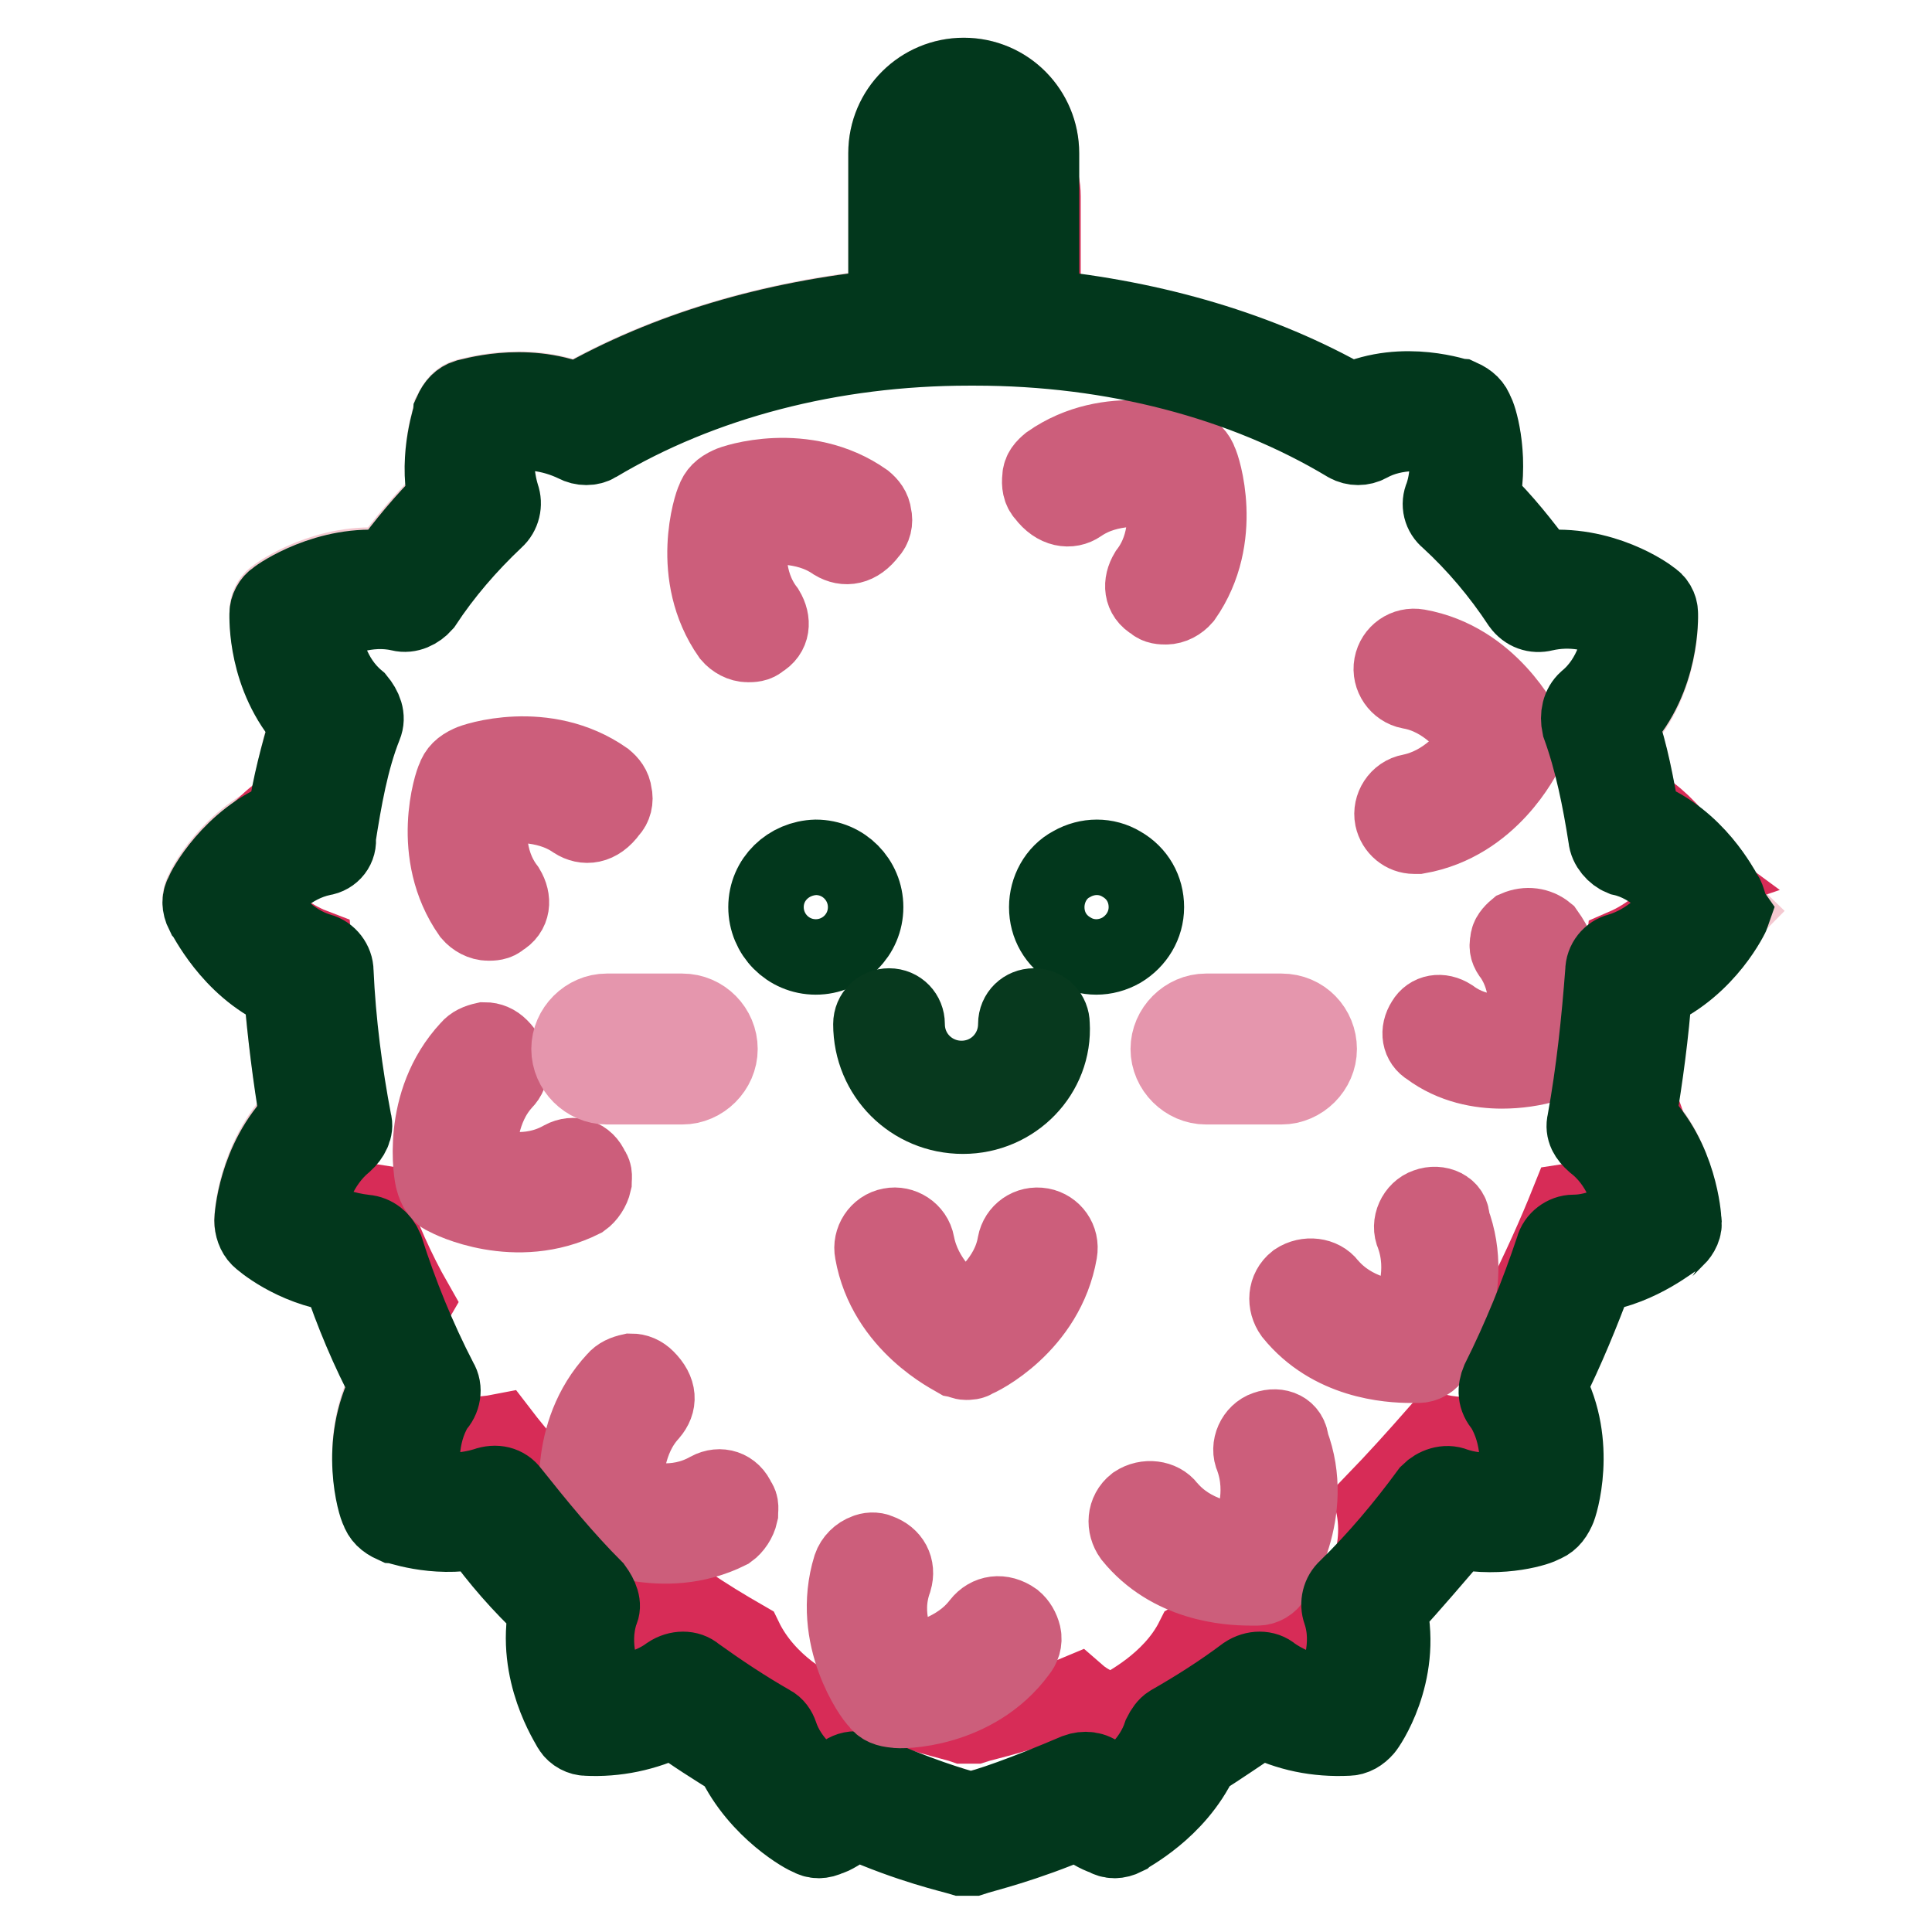 <?xml version="1.0" encoding="utf-8"?>
<!-- Svg Vector Icons : http://www.onlinewebfonts.com/icon -->
<!DOCTYPE svg PUBLIC "-//W3C//DTD SVG 1.1//EN" "http://www.w3.org/Graphics/SVG/1.1/DTD/svg11.dtd">
<svg version="1.1" xmlns="http://www.w3.org/2000/svg" xmlns:xlink="http://www.w3.org/1999/xlink" x="0px" y="0px" viewBox="0 0 256 256" enable-background="new 0 0 256 256" xml:space="preserve">
<g> <path stroke-width="10" fill-opacity="0" stroke="#f4c9d1"  d="M228.5,118.3c0.5,0.9,0.5,2,0.9,2.4c-0.3,0.3-3.5,7.1-10.4,10.3c-0.5,5.6-1.2,11.5-2.1,16.7 c5.6,5.3,6,13.4,6,13.6c0,0.9-0.3,1.8-0.9,2.4c-0.3,0-4.7,3.9-10.7,4.8c-2,5.1-3.9,10-6.3,14.8c4.1,7.7,1.5,16,1.2,16.5 c-0.5,0.9-0.9,1.7-2,2c-0.3,0.3-5.3,2-11.2,0.8c-2.9,3.6-5.9,7.1-9.1,10.4c2,8.5-2.9,15.5-3.2,15.8c-0.5,0.8-1.4,1.2-2.1,1.2 c-3.9,0.2-7.8-0.6-11.5-2.4c-2.7,2-5.3,3.6-8,5.3c-3.2,6.8-9.7,10-10,10.3c-0.9,0.5-2,0.5-2.7,0c-0.3-0.3-1.7-0.8-3.5-2.1 c-7.2,3.2-12.7,4.4-14,4.8h-1.5c-1.5-0.5-6.8-1.7-14-4.8c-1.7,1.5-3.2,2.1-3.5,2.1c-0.9,0.5-2,0.5-2.7,0c-0.3,0-6.8-3.5-10-10.3 c-2.7-1.7-5.3-3.5-8-5.3c-3.5,1.8-7.4,2.6-11.5,2.4c-0.9,0-1.7-0.5-2.1-1.2c-0.3-0.5-4.8-7.5-3.2-15.8c-3.3-3.3-6.2-6.8-9.1-10.4 c-5.9,1.2-10.9-0.8-11.2-0.8c-0.9-0.5-1.7-0.9-2-2c-0.3-0.5-2.9-8.8,1.2-16.5c-2.6-4.8-4.7-9.7-6.3-14.8 c-6.3-0.9-10.4-4.7-10.7-4.8c-0.6-0.6-1.1-1.5-0.9-2.4c0-0.3,0.5-8,6-13.6c-0.9-5.3-1.7-10.9-2.1-16.7c-7.1-2.9-10.3-10-10.4-10.3 c-0.5-0.9-0.5-2,0-2.7c0-0.3,3.6-7.2,10.9-10c0.8-4.2,1.7-8.3,2.9-12.4c-5.6-6-5.3-14-5.3-14.6c0-0.9,0.5-1.7,1.2-2.1 c0.3-0.3,6.8-4.8,14.6-3.9c2.3-3.3,5-6.3,7.8-9.2c-1.2-5.7,0.8-11.2,0.8-11.3c0.5-0.9,0.9-1.7,2-2c0.3,0,7.5-2.4,14.6,0.5 c11.9-6.8,26-10.9,41-12.4V20.3c0-5.6,4.5-10.3,10.3-10.3c5.6,0,10.3,4.5,10.3,10.3v20.7c15.1,1.5,29.1,5.6,41,12.4 c7.1-3.2,14.3-0.5,14.6-0.5c0.9,0.5,1.7,0.9,2,2c0.3,0.3,2,5.3,0.8,11.5c2.9,2.9,5.3,6,7.8,9.2c8-0.9,14.3,3.6,14.6,3.9 c0.8,0.5,1.2,1.4,1.2,2.1c0,0.3,0.3,8.5-5.3,14.6c1.5,3.9,2.1,8,2.9,12.4C224.7,110.9,228.2,118,228.5,118.3L228.5,118.3z"/> <path stroke-width="10" fill-opacity="0" stroke="#d72c57"  d="M224.3,114.1c0.5,0.9,0.5,1.8,0.9,2.1c-0.3,0.1-3.3,6.3-10,9.2c-0.5,5-1.2,10.3-2.1,15.1 c5.4,4.8,5.9,11.9,5.9,12.2c0,0.9-0.3,1.7-0.9,2.1c-0.3,0-4.4,3.5-10.3,4.4c-1.8,4.5-3.8,8.9-6,13.3c3.9,6.9,1.4,14.3,1.2,14.8 c-0.5,0.9-0.9,1.5-1.8,1.8c-0.3,0.2-5.1,1.8-10.7,0.6c-2.9,3.3-5.6,6.3-8.6,9.4c1.8,7.7-2.9,13.9-3,14.2c-0.5,0.8-1.2,1.1-2.1,1.1 c-0.3,0-5.6,0.5-11-2.1c-2.6,1.8-5.1,3.3-7.7,4.8c-3,6-9.4,8.9-9.5,9.2c-0.9,0.5-1.8,0.5-2.6,0c-0.3-0.2-1.7-0.6-3.3-2 c-6.9,2.9-12.1,3.9-13.6,4.4h-1.4c-1.4-0.5-6.5-1.5-13.6-4.4c-1.7,1.4-3,2-3.3,2c-0.9,0.5-1.8,0.5-2.6,0c-0.3,0-6.5-3-9.5-9.2 c-2.6-1.5-5.1-3-7.7-4.8c-5.4,2.6-10.7,2.1-11,2.1c-0.8,0-1.7-0.5-2.1-1.1c-0.3-0.5-4.7-6.8-3-14.2c-3.2-2.9-6-6-8.6-9.4 c-5.6,1.1-10.6-0.6-10.7-0.6c-0.9-0.5-1.7-0.9-1.8-1.8c-0.3-0.5-2.9-7.8,1.2-14.8c-2.4-4.2-4.4-8.8-6-13.3c-6-0.9-10-4.1-10.3-4.4 c-0.6-0.6-0.9-1.4-0.9-2.1c0-0.2,0.5-7.2,5.9-12.2c-0.9-5-1.7-10-2.1-15.1c-6.8-2.6-9.8-8.9-10-9.2c-0.5-0.9-0.5-1.8,0-2.4 c0-0.2,3.5-6.5,10.6-8.9c0.6-3.8,1.7-7.5,2.9-11.2c-5.4-5.4-5.1-12.7-5.1-13.1c0-0.8,0.5-1.5,1.2-2c0.3-0.2,6.5-4.4,14-3.5 c2.3-3,4.7-5.7,7.4-8.3c-1.2-5.3,0.8-10,0.8-10.3c0.5-0.9,0.9-1.5,1.8-1.8c0.3,0,7.2-2.1,14,0.5c11.5-6,24.9-9.8,39.4-11.2V26 c0-5,4.4-9.2,9.8-9.2c5.4,0,9.8,4.1,9.8,9.2v18.6c14.5,1.4,28.1,5,39.4,11.2c6.8-2.9,13.7-0.5,14-0.5c0.9,0.5,1.7,0.9,1.8,1.8 c0.3,0.2,1.8,4.8,0.8,10.3c2.9,2.6,5.1,5.4,7.4,8.3c7.7-0.9,13.7,3.3,14,3.5c0.8,0.5,1.2,1.2,1.2,2c0,0.2,0.3,7.7-5.1,13.1 c1.4,3.5,2.1,7.2,2.9,11.2C220.7,107.5,224,113.8,224.3,114.1L224.3,114.1z"/> <path stroke-width="10" fill-opacity="0" stroke="#cc5e7b"  d="M140.4,165.9c0.3-1.7-0.8-3.2-2.4-3.5c-1.7-0.3-3.2,0.8-3.5,2.4c-0.8,4.7-4.7,7.7-6.5,9.1 c-2-1.2-5.6-4.4-6.5-9.1c-0.3-1.7-2-2.7-3.5-2.4c-1.7,0.3-2.7,2-2.4,3.5c1.7,9.7,10.7,14,11.2,14.3c0.5,0.1,0.8,0.3,1.2,0.3 c0.3,0,0.9,0,1.2-0.3C129.7,180.1,138.7,175.7,140.4,165.9L140.4,165.9z M186.9,104.9c-1.7,0.3-2.7,2-2.4,3.5 c0.3,1.4,1.5,2.4,2.9,2.4h0.5c9.7-1.7,14-10.7,14.3-11.2c0.5-0.8,0.5-1.7,0-2.7c-0.3-0.5-4.7-9.5-14.3-11.2 c-1.7-0.3-3.2,0.8-3.5,2.4s0.8,3.2,2.4,3.5c4.7,0.8,7.8,4.7,9.1,6.5C194.6,100.4,191.4,104,186.9,104.9L186.9,104.9z M200.9,123 c-0.6,0.5-1.1,1.1-1.1,1.7c-0.2,0.8,0,1.4,0.5,2c2.4,3.5,2,7.7,1.7,9.7c-2.1,0.5-6.2,0.9-9.7-1.7c-1.4-0.9-2.9-0.6-3.6,0.6 c-0.9,1.4-0.6,2.9,0.6,3.6c3.2,2.4,6.9,3,9.7,3c2.1,0,4.2-0.3,6.2-0.9c0.9-0.2,1.4-0.9,1.7-1.7c0.2-0.5,3-8.8-2-15.8 C203.8,122.6,202.3,122.4,200.9,123L200.9,123z M167.7,189.3c-1.5,0.5-2.4,2.4-1.7,3.9c1.7,4.7,0,9.1-0.9,11.2 c-2.4-0.3-7.1-0.9-10.3-4.7c-0.9-1.2-2.9-1.5-4.4-0.5c-1.4,1.1-1.5,3-0.5,4.4c5.1,6.3,12.8,6.8,15.8,6.8h0.9c0.9,0,1.7-0.5,2.1-1.2 c0.3-0.3,5.9-8.8,2.4-18C171,189.4,169.4,188.7,167.7,189.3L167.7,189.3z M189,159.8c-1.5,0.5-2.4,2.4-1.7,3.9 c1.7,4.7,0,9.1-0.9,11.2c-2.4-0.3-7.1-0.9-10.3-4.7c-0.9-1.2-2.9-1.5-4.4-0.5c-1.4,1.1-1.5,3-0.5,4.4c5.1,6.3,12.8,6.8,15.8,6.8 h0.9c0.9,0,1.7-0.5,2.1-1.2c0.3-0.3,5.9-8.8,2.4-18C192.5,160,190.6,159.2,189,159.8L189,159.8z M143.1,66.9 c3.9-2.7,8.8-2.1,10.9-2c0.5,2.4,0.9,7.1-2,10.9c-0.9,1.5-0.8,3.2,0.8,4.1c0.5,0.5,1.2,0.5,1.7,0.5c0.9,0,1.8-0.5,2.4-1.2 c5.6-8,2.4-17.5,2.1-18c-0.3-0.9-0.9-1.5-2-2c-0.5-0.3-10-3.5-18,2.1c-0.6,0.5-1.2,1.1-1.2,2c-0.1,0.8,0,1.7,0.6,2.3 C139.9,67.6,141.8,67.8,143.1,66.9L143.1,66.9z"/> <path stroke-width="10" fill-opacity="0" stroke="#cc5e7b"  d="M110.5,71.9c-3.9-2.7-8.8-2.1-10.9-2c-0.5,2.4-0.9,7.1,2,10.9c0.9,1.5,0.8,3.2-0.8,4.1 c-0.5,0.5-1.2,0.5-1.7,0.5c-0.9,0-1.8-0.5-2.4-1.2c-5.6-8-2.4-17.5-2.1-18c0.3-0.9,0.9-1.5,2-2c0.5-0.3,10-3.5,18,2.1 c0.6,0.5,1.1,1.1,1.2,2c0.2,0.8,0,1.7-0.6,2.3C113.7,72.6,112,72.8,110.5,71.9z M76.1,108.8c-3.9-2.7-8.8-2.1-10.9-2 c-0.5,2.4-0.9,7.1,2,10.9c0.9,1.5,0.8,3.2-0.8,4.1c-0.5,0.5-1.2,0.5-1.7,0.5c-0.9,0-1.8-0.5-2.4-1.2c-5.6-8-2.4-17.5-2.1-18 c0.3-0.9,0.9-1.5,2-2c0.5-0.3,10-3.5,18,2.1c0.6,0.5,1.1,1.1,1.2,2c0.2,0.8,0,1.7-0.6,2.3C79.3,109.6,77.5,109.7,76.1,108.8z  M86.2,187.3c-3.2,3.5-3.3,8.3-3.5,10.6c2.3,0.8,6.8,2,11.2-0.5c1.5-0.8,3.2-0.3,3.9,1.4c0.5,0.6,0.3,1.2,0.3,1.8 c-0.2,0.9-0.8,1.8-1.5,2.3c-8.8,4.4-17.7,0-18.1-0.3c-0.9-0.3-1.4-1.2-1.7-2.3c-0.2-0.5-2-10.3,4.7-17.5c0.5-0.6,1.2-0.9,2.1-1.1 c0.8,0,1.5,0.3,2.1,0.9C87.4,184.3,87.4,185.9,86.2,187.3z M66.8,143.4c-3.2,3.5-3.3,8.3-3.5,10.6c2.3,0.8,6.8,2,11.2-0.5 c1.5-0.8,3.2-0.3,3.9,1.4c0.5,0.6,0.3,1.2,0.3,1.8c-0.2,0.9-0.8,1.8-1.5,2.3c-8.8,4.4-17.7,0-18.1-0.3c-0.9-0.3-1.4-1.2-1.7-2.3 c-0.2-0.5-2-10.3,4.7-17.5c0.5-0.6,1.2-0.9,2.1-1.1c0.8,0,1.5,0.3,2.1,0.9C68,140.4,68,142.2,66.8,143.4z"/> <path stroke-width="10" fill-opacity="0" stroke="#02371c"  d="M228.5,118.3c-0.3-0.3-3.6-7.2-10.9-10c-0.8-4.4-1.5-8.4-2.9-12.4c5.6-6,5.3-14.3,5.3-14.6 c0-0.9-0.5-1.7-1.2-2.1c-0.3-0.3-6.5-4.8-14.6-3.9c-2.4-3.2-4.8-6.3-7.8-9.2c1.2-6-0.5-11.2-0.8-11.5c-0.3-0.9-0.9-1.5-2-2 c-0.3,0-7.5-2.7-14.6,0.5c-11.9-6.8-26-10.9-41-12.4V20.3c0-5.6-4.5-10.3-10.3-10.3c-5.6,0-10.3,4.5-10.3,10.3v20.4 c-15.1,1.5-29.1,5.6-41,12.4c-7.1-2.9-14.3-0.5-14.6-0.5c-0.9,0.3-1.5,0.9-2,2c0,0.3-2,5.6-0.8,11.5c-2.9,2.9-5.4,5.9-7.8,9.2 c-7.8-0.9-14.3,3.6-14.6,3.9c-0.8,0.5-1.2,1.4-1.2,2.1c0,0.5-0.3,8.4,5.3,14.6c-1.2,4.1-2.3,8.1-2.9,12.4 c-7.2,2.7-10.9,9.7-10.9,10c-0.5,0.8-0.5,1.7,0,2.7c0.3,0.3,3.5,7.2,10.4,10.3c0.5,5.9,1.2,11.5,2.1,16.8c-5.6,5.6-6,13.4-6,13.6 c0,0.9,0.3,1.8,0.9,2.4c0.3,0.3,4.4,3.9,10.7,4.8c1.7,5.1,3.8,10.1,6.3,14.8c-4.1,7.7-1.5,16-1.2,16.4c0.3,0.9,0.9,1.5,2,2 c0.3,0,5.3,2,11.2,0.8c2.7,3.8,5.7,7.2,9.1,10.4c-1.7,8.3,2.9,15.2,3.2,15.8c0.5,0.8,1.4,1.2,2.1,1.2c3.9,0.2,7.8-0.6,11.5-2.4 c2.7,2,5.3,3.6,8,5.3c3.2,6.8,9.7,10.3,10,10.3c0.8,0.5,1.7,0.5,2.7,0c0.3,0,1.7-0.8,3.5-2.1c7.2,3.2,12.7,4.4,14,4.8h1.5 c1.5-0.5,6.8-1.7,14-4.8c1.7,1.5,3.2,2,3.5,2.1c0.8,0.5,1.7,0.5,2.7,0c0.3-0.3,6.8-3.5,10-10.3c2.7-1.7,5.3-3.5,8-5.3 c3.5,1.8,7.4,2.6,11.5,2.4c0.9,0,1.7-0.5,2.3-1.2c0.3-0.3,5.1-7.2,3.2-15.8c3.2-3.5,6-6.8,9.1-10.4c5.9,1.2,10.9-0.5,11.2-0.8 c0.9-0.3,1.5-0.9,2-2c0.3-0.5,2.9-8.8-1.2-16.4c2.4-4.8,4.4-9.7,6.3-14.8c6-0.9,10.4-4.8,10.7-4.8c0.6-0.6,1.1-1.5,0.9-2.4 c0-0.3-0.5-8.3-6-13.6c0.9-5.3,1.7-11.2,2.1-16.8c7.1-3.2,10.3-10,10.4-10.3C229.1,120.3,229.1,119.2,228.5,118.3z M123.6,20.3 c0-2.4,2-4.2,4.4-4.2c2.4,0,4.4,2,4.4,4.2v20.2c-1.2,0-2.7-0.3-3.9-0.3h-0.8c-1.4,0-2.6,0-3.9,0.3V20.3H123.6L123.6,20.3z  M214.5,126c-1.2,0.3-2.1,1.4-2.1,2.7c-0.5,6.6-1.2,13.3-2.4,19.9c-0.3,1.2,0.3,2.1,1.2,2.9c3.5,2.7,4.7,6.8,5.1,9.1 c-1.5,0.9-4.4,2.7-7.8,2.7c-1.2,0-2.4,0.9-2.7,2.1c-2,6-4.4,11.9-7.2,17.5c-0.5,1.2-0.5,2.4,0.5,3.5c2.4,3.9,2.1,8.4,1.7,10.7 c-1.7,0.3-4.8,0.8-8-0.3c-1.2-0.5-2.6,0-3.5,0.9c-3.3,4.5-6.9,8.8-10.9,12.7c-0.9,0.8-1.2,2.1-0.8,3.2c1.5,4.4-0.3,8.8-1.2,10.9 c-2,0-5.1-0.8-7.8-2.7c-0.9-0.8-2.4-0.8-3.6,0c-3.2,2.4-6.5,4.5-10,6.5c-0.5,0.3-0.9,0.9-1.2,1.5c-1.2,3.6-4.1,6-5.9,7.1 c-0.5-0.5-1.5-0.9-2.1-1.7c-0.9-0.8-2.1-0.9-3.2-0.5c-6.8,2.9-11.9,4.7-14,5.1c-2.1-0.5-7.2-2.1-14-5.1c-0.3-0.2-0.8-0.3-1.2-0.3 c-0.8,0-1.4,0.3-2,0.8c-0.6,0.6-1.4,1.2-2.1,1.7c-1.7-1.2-4.7-3.5-5.9-7.1c-0.2-0.6-0.6-1.2-1.2-1.5c-3.5-2-6.8-4.2-10-6.5 c-0.9-0.8-2.4-0.8-3.6,0c-2.7,2-6,2.4-7.8,2.7c-0.9-2.1-2.7-6.3-1.2-10.9c0.5-0.9,0-2.1-0.8-3.2c-3.9-3.9-7.5-8.3-11-12.7 c-0.8-1.1-2.1-1.4-3.5-0.9c-2.6,0.8-5.4,0.9-8,0.3c-0.5-2.1-0.9-6.8,1.5-10.7c0.9-0.9,1.2-2.4,0.5-3.5c-2.9-5.6-5.3-11.5-7.2-17.5 c-0.5-1.2-1.5-2-2.7-2.1c-2.7-0.3-5.4-1.2-7.8-2.7c0.5-2.1,1.7-6.3,5.1-9.1c0.9-0.8,1.5-2,1.2-2.9c-1.2-6.3-2.1-13.1-2.4-19.9 c0-1.2-0.9-2.4-2.1-2.7c-4.1-1.2-6.8-4.7-8-6.3c1.2-2,4.1-5.1,8.3-6c1.4-0.2,2.3-1.4,2.1-2.7c0.8-5.1,1.7-10.3,3.5-14.8 c0.5-1.2,0-2.4-0.9-3.5c-3.5-2.9-4.4-7.2-4.7-9.7c2-0.9,6-2.7,10.3-1.7c1.2,0.3,2.4-0.3,3.2-1.2c2.7-4.1,5.9-7.8,9.5-11.2 c0.9-0.8,1.2-2.1,0.8-3.2c-0.8-2.6-0.9-5.4-0.3-8c3.3-0.8,6.9-0.3,10,1.2c0.9,0.5,2.1,0.5,2.9,0c13.9-8.3,31.1-12.8,49.3-12.8h0.8 c18.3,0,35.5,4.5,49.3,12.8c0.9,0.5,2,0.5,2.9,0c3.6-2,7.8-1.5,10-1.2c0.3,1.7,0.8,4.8-0.3,8c-0.5,1.1-0.2,2.4,0.8,3.2 c3.6,3.3,6.8,7.1,9.5,11.2c0.8,1.1,2,1.5,3.2,1.2c3.5-0.8,7.1-0.2,10.3,1.7c-0.3,2.4-1.2,6.8-4.7,9.7c-0.9,0.8-1.2,2.1-0.9,3.5 c1.7,4.7,2.7,9.7,3.5,14.8c0.1,1.2,1.1,2.3,2.1,2.7c4.1,0.9,7.1,4.4,8.3,6C221.3,121.7,218.6,124.8,214.5,126L214.5,126z"/> <path stroke-width="10" fill-opacity="0" stroke="#cc5e7b"  d="M129.8,215.1c-2.9,3.8-7.7,4.8-9.8,5.3c-1.2-2.1-3.2-6.3-1.5-11c0.5-1.7-0.3-3.2-2-3.8 c-0.6-0.3-1.4-0.2-1.8,0c-0.9,0.3-1.7,1.1-2,2c-2.9,9.4,3,17.4,3.5,17.8c0.6,0.9,1.4,1.1,2.4,1.2c0.6,0.2,10.6,0.2,16.4-7.7 c0.5-0.6,0.8-1.4,0.6-2.3c-0.2-0.8-0.6-1.5-1.2-2C132.7,213.4,130.9,213.7,129.8,215.1L129.8,215.1z"/> <path stroke-width="10" fill-opacity="0" stroke="#02371c"  d="M101.5,120.2c0,3.6,2.9,6.6,6.6,6.6c3.6,0,6.6-2.9,6.6-6.6c0-3.6-2.9-6.6-6.6-6.6 C104.5,113.7,101.5,116.5,101.5,120.2z M138.7,120.2c0,2.4,1.2,4.5,3.3,5.7c2,1.2,4.5,1.2,6.6,0c2-1.2,3.3-3.3,3.3-5.7 c0-2.4-1.2-4.5-3.3-5.7c-2-1.2-4.5-1.2-6.6,0C139.9,115.6,138.7,117.9,138.7,120.2z"/> <path stroke-width="10" fill-opacity="0" stroke="#07391e"  d="M127.6,147.9c-6.8,0-12.2-5.4-12.2-12.2c0-1.4,1.1-2.4,2.4-2.4c1.4,0,2.4,1.1,2.4,2.4 c0,4.1,3.3,7.2,7.2,7.2c4.1,0,7.2-3.3,7.2-7.2c0-1.4,1.1-2.4,2.4-2.4c1.4,0,2.4,1.1,2.4,2.4C139.8,142.3,134.4,147.9,127.6,147.9 L127.6,147.9z"/> <path stroke-width="10" fill-opacity="0" stroke="#e596ad"  d="M90.4,134h-10c-2.7,0-5,2.3-5,5s2.3,5,5,5h10c2.7,0,5-2.3,5-5S93.2,134,90.4,134z M169.8,134h-10 c-2.7,0-5,2.3-5,5s2.3,5,5,5h10c2.7,0,5-2.3,5-5S172.7,134,169.8,134z"/></g>
</svg>